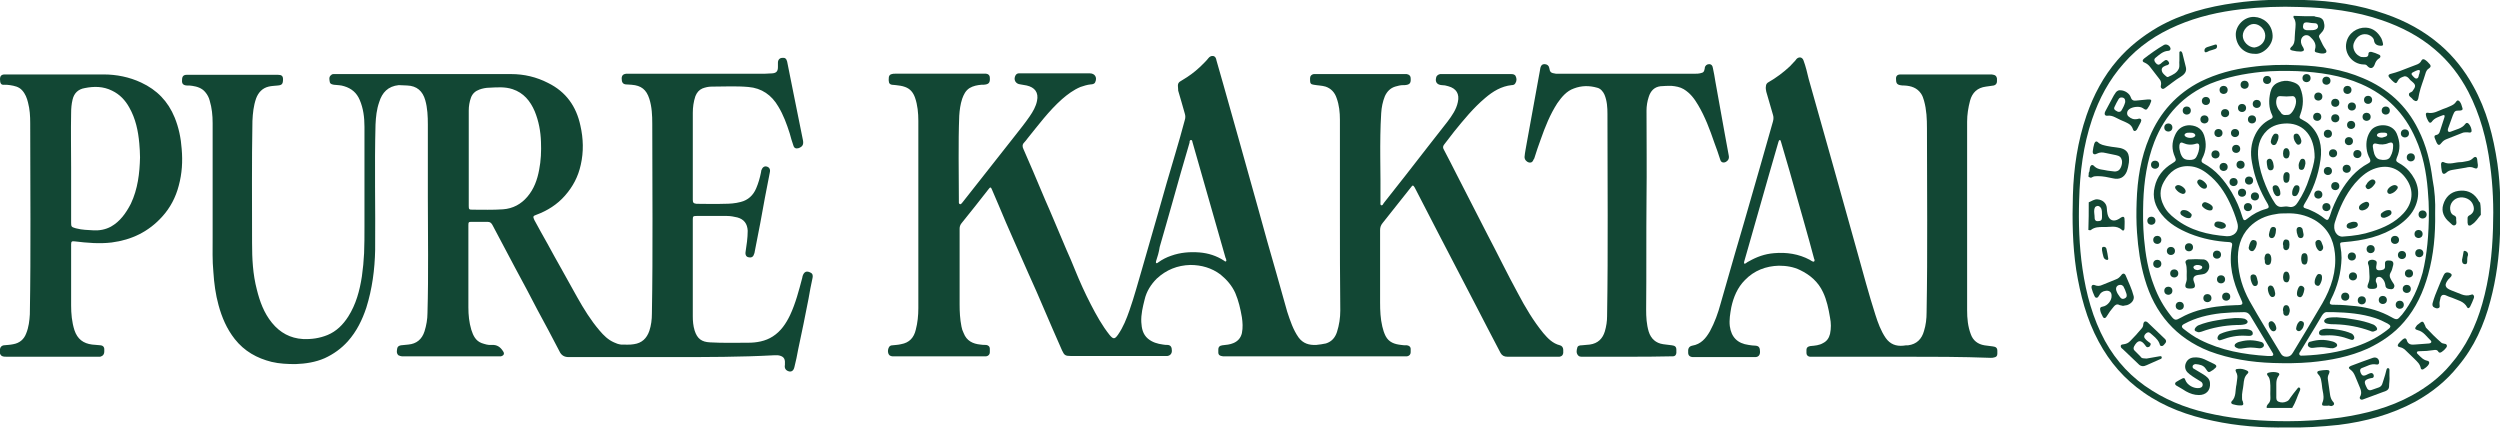 <?xml version="1.0" encoding="utf-8"?>
<!-- Generator: Adobe Illustrator 28.0.0, SVG Export Plug-In . SVG Version: 6.00 Build 0)  -->
<svg version="1.1" id="Layer_1" xmlns="http://www.w3.org/2000/svg" xmlns:xlink="http://www.w3.org/1999/xlink" x="0px" y="0px"
	 viewBox="0 0 678.4 116.1" style="enable-background:new 0 0 678.4 116.1;" xml:space="preserve">
<style type="text/css">
	.st0{fill:#124734;}
</style>
<g>
	<g>
		<g>
			<path class="st0" d="M182.4,96.9c-9.4,0-18.7,0-28.1,0c-1.2,0-2-0.5-2.5-1.6c-1.9-3.7-3.9-7.4-5.9-11.1c-2-3.8-4-7.7-6.1-11.5
				c-2.1-3.9-4.1-7.8-6.2-11.7c-0.3-0.5-0.6-0.8-1.3-0.8c-1.5,0-3,0-4.4,0c-0.7,0-0.8,0.1-0.8,0.9c0,7.4,0,14.9,0,22.3
				c0,2.1,0.2,4.1,0.8,6.1c0.5,1.6,1.2,3,2.8,3.6c0.9,0.3,1.8,0.6,2.7,0.5c1.5-0.1,2.4,0.6,3.1,1.7c0.5,0.7,0.2,1.2-0.6,1.4
				c-0.2,0-0.4,0-0.6,0c-8.6,0-17.2,0-25.8,0c-0.3,0-0.6,0-0.9-0.1c-0.2-0.1-0.3-0.1-0.5-0.2c-0.6-0.6-0.4-1.3-0.3-1.9
				c0.1-0.5,0.5-0.7,1-0.8c0.7-0.1,1.3-0.1,2-0.2c2.2-0.2,3.7-1.4,4.4-3.6c0.5-1.6,0.8-3.3,0.8-5c0.3-10.5,0.1-21,0.1-31.4
				c0-6.6,0-13.1,0-19.7c0-2.2-0.1-4.5-0.7-6.6c-0.7-2.5-2.3-3.9-4.9-4c-0.8,0-1.5-0.1-2.3-0.1c-2.9,0.3-4.5,2-5.3,4.6
				c-0.7,2-0.9,4-1,6.1c-0.3,11.3,0,22.7-0.1,34c-0.1,5.3-0.8,10.6-2.4,15.7c-1.1,3.3-2.6,6.4-5,9.1c-1.8,2-3.9,3.5-6.3,4.6
				c-2.5,1.1-5.2,1.5-7.9,1.6c-2.2,0-4.4-0.1-6.5-0.6c-4-1-7.4-2.9-10-6.2c-2.2-2.8-3.5-5.9-4.4-9.2c-0.8-2.9-1.2-5.9-1.4-9
				c-0.3-3.1-0.2-6.2-0.2-9.3c0-10.4,0-20.7,0-31.1c0-2.1-0.2-4.1-0.8-6.1c-0.2-0.8-0.6-1.6-1.2-2.3c-0.9-1.1-2.2-1.5-3.5-1.7
				c-0.5-0.1-1-0.1-1.6-0.1c-0.9-0.1-1.3-0.5-1.2-1.5c0-1,0.4-1.4,1.3-1.4c2.6,0,5.2,0,7.8,0c5.6,0,11.3,0,16.9,0
				c1,0,1.4,0.3,1.4,1.2c0,1.3-0.3,1.6-1.4,1.7c-0.8,0.1-1.7,0.1-2.5,0.3c-1.7,0.4-2.8,1.6-3.4,3.2c-0.7,2-0.9,4-1,6.1
				c-0.2,11-0.1,22.1-0.1,33.1c0,4.3,0.2,8.5,1.3,12.7c0.8,3.2,1.9,6.3,4.1,9c2.2,2.7,5,4.2,8.4,4.4c2.3,0.1,4.5-0.2,6.7-1.1
				c2.4-1,4.2-2.8,5.6-5c2.1-3.3,3.1-7,3.7-10.9c0.3-2.1,0.5-4.2,0.6-6.3c0.1-2.4,0.1-4.7,0.1-7.1c0-9.1,0-18.1,0-27.2
				c0-2.5-0.3-5-1.3-7.3c-0.8-1.9-2.2-3.1-4.2-3.7c-0.9-0.3-1.8-0.3-2.8-0.4c-0.5-0.1-1-0.2-1.1-0.7c-0.1-0.6-0.3-1.3,0.2-1.8
				c0.2-0.2,0.4-0.4,0.8-0.4c0.1,0,0.3,0,0.4,0c15.9,0,31.9,0,47.8,0c3.5,0,6.9,0.8,10,2.4c4.9,2.4,7.7,6.4,8.8,11.6
				c0.8,3.5,0.9,7.1,0.1,10.6c-0.7,3.2-2.1,5.9-4.3,8.4c-2.1,2.4-4.8,4.1-7.8,5.2c-0.9,0.3-0.9,0.5-0.5,1.4c1.2,2.2,2.4,4.4,3.6,6.5
				c1.2,2.2,2.4,4.4,3.6,6.5c1.5,2.6,2.9,5.3,4.4,7.9c1.8,3.2,3.7,6.3,6.1,9.1c1.1,1.3,2.3,2.5,3.9,3.2c0.6,0.3,1.2,0.5,1.9,0.6
				c1.2,0,2.4,0.1,3.5-0.1c2.2-0.3,3.5-1.6,4.2-3.6c0.5-1.5,0.7-3.1,0.7-4.7c0.3-17.2,0.1-34.3,0.1-51.5c0-2.3-0.1-4.6-0.8-6.8
				c-0.8-2.5-2.2-3.6-4.8-3.8c-0.5,0-1-0.1-1.6-0.1c-0.8-0.1-1.1-0.6-1.1-1.6c0-0.8,0.4-1.2,1.2-1.3c0.3,0,0.5,0,0.8,0
				c12.3,0,24.6,0,36.9,0c0.7,0,1.3-0.1,2-0.1c1.1-0.1,1.5-0.6,1.5-1.7c0-0.4,0-0.8,0-1.2c0-0.8,0.5-1.3,1.2-1.3
				c0.7-0.1,1.1,0.2,1.3,1c0.6,2.8,1.1,5.7,1.7,8.5c0.9,4.3,1.7,8.6,2.6,12.9c0.2,1.1-0.1,1.7-1.2,2.1c-0.7,0.2-1.2,0-1.4-0.7
				c-0.4-1.1-0.7-2.2-1-3.3c-0.8-2.5-1.7-5-3.1-7.3c-1.8-3.1-4.5-5-8.1-5.3c-3.3-0.3-6.6-0.1-10-0.1c-0.9,0-1.7,0.2-2.5,0.5
				c-0.9,0.4-1.5,1.1-1.9,2.1c-0.5,1.5-0.7,3-0.7,4.5c0,7.9,0,15.8,0,23.6c0,0.8,0.2,1,1,1.1c2.5,0,5,0.1,7.5,0c1.5,0,3-0.1,4.5-0.5
				c2-0.5,3.4-1.8,4.2-3.7c0.6-1.4,1-2.8,1.3-4.3c0-0.2,0.1-0.4,0.1-0.6c0.3-0.8,0.8-1.2,1.5-1c0.7,0.2,1,0.8,0.8,1.6
				c-0.9,4.6-1.8,9.2-2.6,13.8c-0.5,2.6-1,5.2-1.5,7.7c0,0.2-0.1,0.5-0.2,0.7c-0.2,0.7-0.7,1-1.5,0.8c-0.6-0.1-0.9-0.7-0.8-1.3
				c0.3-2,0.6-3.9,0.6-5.9c-0.1-1.9-1-3.1-2.8-3.6c-0.9-0.2-1.8-0.4-2.8-0.4c-2.8,0-5.6,0-8.3,0c-0.9,0-1,0.1-1,1
				c0,8.7,0,17.5,0,26.2c0,1.3,0.1,2.6,0.5,3.9c0.7,2.2,1.9,3.1,4.2,3.2c3.4,0.2,6.8,0.1,10.3,0.1c2.3,0,4.7-0.4,6.7-1.7
				c2.2-1.4,3.6-3.5,4.7-5.8c1.5-3.2,2.4-6.7,3.3-10.1c0-0.2,0.1-0.3,0.1-0.5c0.4-1.2,1.1-1.5,2.2-0.9c0.6,0.3,0.6,0.9,0.5,1.4
				c-0.4,1.9-0.8,3.8-1.1,5.7c-0.9,4.6-1.8,9.1-2.8,13.7c-0.3,1.6-0.6,3.2-1,4.7c-0.2,1-0.7,1.4-1.4,1.3c-0.9-0.2-1.4-0.8-1.2-1.8
				c0-0.1,0-0.3,0-0.4c0.1-1.4-0.5-2-1.9-2.2c-0.3,0-0.7,0-1,0C201,96.9,191.7,96.9,182.4,96.9z M127.2,42.8
				C127.2,42.8,127.2,42.8,127.2,42.8c0,4.4,0,8.7,0,13.1c0,0.9,0.1,1,1,1c2.8,0,5.5,0.1,8.3-0.1c2.7-0.2,4.9-1.4,6.6-3.4
				c1.8-2.1,2.7-4.6,3.2-7.3c0.5-2.5,0.6-5.1,0.5-7.6c-0.1-2.9-0.6-5.6-1.7-8.3c-1.2-2.8-3-5-6-6c-2.1-0.7-4.2-0.5-6.3-0.4
				c-0.9,0-1.9,0.2-2.7,0.5c-1.1,0.4-1.9,1.1-2.3,2.2c-0.4,1.1-0.6,2.3-0.6,3.5C127.2,34.2,127.2,38.5,127.2,42.8z"/>
			<path class="st0" d="M15.2,20.2c4.3,0,8.6,0,12.9,0c3.5,0,7,0.7,10.2,2.2c4.3,2,7.3,5.1,9.1,9.5c1.1,2.7,1.7,5.6,1.9,8.5
				c0.3,3.4,0.1,6.7-0.8,10c-0.8,3.1-2.3,6-4.5,8.4c-3.7,4.1-8.3,6.3-13.7,7c-3.3,0.4-6.7,0.1-10-0.3c-0.8-0.1-1,0-1,0.8
				c0,5.5,0,11.1,0,16.6c0,2.2,0.2,4.5,0.9,6.7c0.8,2.4,2.4,3.6,4.8,3.9c0.8,0.1,1.5,0.1,2.3,0.2c0.8,0.1,1.1,0.6,1,1.6
				c0,0.9-0.4,1.3-1.1,1.5c-0.2,0-0.4,0-0.6,0c-8.3,0-16.6,0-24.9,0c-0.4,0-0.8,0-1.2-0.2c-0.7-0.5-0.6-1.2-0.5-1.9
				c0.1-0.6,0.5-0.9,1-1c0.9-0.1,1.7-0.1,2.6-0.3c1.7-0.3,2.9-1.3,3.5-2.9c0.7-1.7,0.9-3.5,1-5.2c0.3-17.3,0.1-34.6,0.1-51.9
				c0-1.9-0.1-3.7-0.6-5.6c-0.3-1.2-0.7-2.3-1.6-3.3c-0.9-1-2.1-1.2-3.3-1.4c-0.5-0.1-1.1-0.1-1.6-0.1C0.3,23.1,0,22.6,0,21.5
				c0-0.9,0.4-1.3,1.3-1.3C5.9,20.2,10.5,20.2,15.2,20.2z M19.3,45.5C19.3,45.5,19.3,45.5,19.3,45.5c0,5,0,10,0,14.9
				c0,1.1,0.1,1.2,1.1,1.5c0.1,0,0.3,0.1,0.4,0.1c1.5,0.4,3,0.4,4.5,0.5c1.7,0.1,3.3-0.2,4.8-1c2.5-1.4,4.1-3.7,5.4-6.2
				c1.9-4,2.4-8.3,2.5-12.6c0-1.3-0.1-2.5-0.2-3.8c-0.3-3.4-1-6.7-2.7-9.7c-1.1-2-2.6-3.6-4.7-4.6c-2.4-1.2-4.9-1.2-7.4-0.7
				c-1.8,0.3-2.9,1.4-3.3,3.1c-0.3,1.2-0.4,2.5-0.4,3.7C19.2,35.6,19.3,40.6,19.3,45.5z"/>
			<g>
				<path class="st0" d="M363.6,58.4c0-8.6,0-17.3,0-25.9c0-2-0.2-4-0.9-5.9c-0.5-1.5-1.5-2.6-3-3.1c-1-0.3-2.1-0.3-3.2-0.5
					c-0.8-0.1-1-0.4-1-1.2c0-0.2,0-0.4,0-0.6c0-0.6,0.4-1,1-1.1c0.2,0,0.4,0,0.6,0c8,0,16,0,24,0c0.2,0,0.4,0,0.6,0
					c0.7,0.1,1.1,0.5,1.1,1.2c0.1,1.3-0.3,1.7-1.6,1.8c-0.1,0-0.3,0-0.4,0c-0.8,0-1.5,0.2-2.2,0.4c-1.3,0.4-2.2,1.3-2.8,2.6
					c-0.6,1.5-0.9,3-1,4.6c-0.5,8-0.1,16.1-0.2,24.1c0,0.3-0.1,0.8,0.2,0.9c0.4,0.1,0.5-0.3,0.7-0.6c4-5.1,8-10.1,11.9-15.2
					c1.8-2.3,3.6-4.6,5.4-6.9c1.2-1.6,2.4-3.3,2.8-5.3c0.5-2.2-0.4-3.7-2.6-4.3c-0.6-0.2-1.2-0.3-1.8-0.3c-1.2-0.1-1.8-0.8-1.5-2
					c0.1-0.6,0.6-0.9,1.1-1c0.2,0,0.4,0,0.6,0c6.1,0,12.1,0,18.2,0c0.1,0,0.2,0,0.4,0c0.6,0,1.1,0.1,1.3,0.6
					c0.3,0.6,0.3,1.3-0.1,1.9c-0.2,0.4-0.6,0.5-1,0.5c-2.8,0.3-5.1,1.7-7.2,3.5c-3.2,2.7-5.8,5.9-8.4,9.1c-0.9,1.2-1.8,2.3-2.7,3.5
					c-0.4,0.5-0.4,0.9-0.1,1.4c1.2,2.3,2.4,4.6,3.5,6.8c2.8,5.4,5.5,10.8,8.3,16.2c2.8,5.3,5.4,10.7,8.3,16c2,3.8,4.2,7.5,6.9,10.8
					c1.2,1.4,2.5,2.8,4.5,3.3c0.5,0.1,0.9,0.6,0.9,1.2c0,0.3,0,0.6,0,0.9c-0.1,0.6-0.4,0.9-1,1c-0.2,0-0.3,0-0.5,0
					c-4.6,0-9.1,0-13.7,0c-0.8,0-1.4-0.3-1.8-1c-1.2-2.2-2.3-4.5-3.5-6.7c-1-2-2.1-4-3.1-6c-0.9-1.7-1.7-3.3-2.6-5
					c-2.6-5-5.2-10-7.8-15c-2.1-4.1-4.2-8.1-6.3-12.2c-0.4-0.7-0.6-0.7-1-0.1c-2.6,3.2-5.1,6.5-7.7,9.7c-0.5,0.6-0.7,1.2-0.7,1.9
					c0,6.6,0,13.1,0,19.7c0,2.2,0.1,4.4,0.6,6.5c0.2,0.9,0.5,1.8,0.9,2.6c0.9,1.7,2.4,2.2,4.2,2.4c0.5,0.1,1,0.1,1.6,0.1
					c0.6,0.1,1,0.4,1,1c0,0.3,0,0.6,0,0.9c0,0.6-0.4,1-1,1.1c-0.2,0-0.5,0-0.8,0c-16.2,0-32.4,0-48.7,0c-0.3,0-0.6,0-0.9-0.1
					c-0.5-0.1-0.8-0.4-0.8-0.9c0-0.3,0-0.5,0-0.8c0-0.8,0.4-1.1,1.1-1.2c1-0.1,2.1-0.2,3-0.6c1.2-0.5,2-1.4,2.3-2.7
					c0.3-1.5,0.2-2.9,0-4.3c-0.4-2.3-0.9-4.5-1.8-6.6c-0.9-2-2.3-3.6-4-5c-2.4-1.8-5.2-2.6-8.2-2.6c-3.5,0.1-6.5,1.3-9.1,3.7
					c-1.6,1.6-2.8,3.5-3.3,5.7c-0.5,2-1,4-0.9,6.1c0.1,1.7,0.4,3.3,1.8,4.5c1.2,1,2.6,1.4,4.1,1.6c0.4,0.1,0.9,0.1,1.3,0.1
					c0.8,0.1,1.1,0.6,1.1,1.6c0,0.8-0.5,1.3-1.2,1.4c-0.2,0-0.4,0-0.6,0c-8.6,0-17.1,0-25.7,0c-1.4,0-1.7-0.2-2.3-1.5
					c-1.7-3.9-3.4-7.7-5-11.5c-1.3-3-2.6-6.1-4-9.1c-1.4-3.2-2.8-6.3-4.2-9.5c-1.4-3.1-2.7-6.2-4-9.3c-0.6-1.4-1.2-2.8-1.8-4.2
					c-0.3-0.8-0.5-0.8-1-0.1c-2.4,3.1-4.8,6.1-7.3,9.2c-0.4,0.5-0.5,1-0.5,1.5c0,6.8,0,13.7,0,20.5c0,2,0.1,4,0.5,6
					c0.1,0.6,0.3,1.2,0.6,1.8c0.8,2.1,2.5,2.9,4.5,3.1c0.5,0.1,1,0.1,1.6,0.1c0.6,0.1,1,0.4,1,1.1c0,0.3,0,0.6,0,0.9
					c0,0.6-0.4,1-1,1.1c-0.2,0-0.5,0-0.8,0c-8,0-16,0-24,0c-0.2,0-0.4,0-0.6,0c-0.2,0-0.5-0.1-0.7-0.2c-0.5-0.3-0.7-1.2-0.4-2
					c0.2-0.6,0.6-0.8,1.1-0.8c0.8-0.1,1.5-0.1,2.3-0.3c2.3-0.4,3.5-1.8,4-3.9c0.5-1.9,0.7-3.9,0.7-5.9c0-16.9,0-33.8,0-50.8
					c0-2.1-0.2-4.3-0.9-6.3c-0.5-1.4-1.3-2.4-2.7-2.9c-0.8-0.3-1.6-0.4-2.5-0.5c-0.4,0-0.7-0.1-1.1-0.1c-0.5-0.1-0.8-0.4-0.8-0.9
					c-0.1-0.4,0-0.8,0-1.2c0.1-0.4,0.3-0.7,0.8-0.8c0.3-0.1,0.6-0.1,0.9-0.1c8,0,16,0,24,0c0.2,0,0.5,0,0.7,0c0.7,0.1,1,0.5,1,1.1
					c0.1,1.4-0.3,1.8-1.7,1.9c-0.2,0-0.4,0-0.6,0c-1.1,0.1-2.2,0.3-3.2,0.9c-1.1,0.7-1.6,1.8-2,2.9c-0.5,1.5-0.7,3.1-0.8,4.6
					c-0.3,7.7-0.1,15.4-0.1,23.1c0,0.3-0.1,0.8,0.3,0.9c0.3,0.1,0.5-0.3,0.7-0.5c4.7-6,9.4-11.9,14.1-17.9c1.4-1.8,2.8-3.5,4.1-5.4
					c0.9-1.3,1.7-2.7,2-4.2c0.5-2.3-0.6-3.7-2.8-4.2c-0.5-0.1-1.1-0.2-1.7-0.3c-1.3-0.1-2-1.3-1.3-2.5c0.2-0.3,0.5-0.5,0.9-0.5
					c0.2,0,0.4,0,0.6,0c6.2,0,12.4,0,18.6,0c1.4,0,2.1,1.1,1.5,2.4c-0.2,0.5-0.8,0.6-1.2,0.6c-1,0.1-1.9,0.4-2.8,0.7
					c-1.9,0.8-3.5,2-5,3.3c-3.6,3.2-6.4,7-9.4,10.7c-0.3,0.4-0.6,0.8-0.9,1.1c-0.5,0.5-0.5,1.1-0.2,1.7c0.9,2,1.7,4,2.6,6
					c1.1,2.6,2.2,5.2,3.3,7.8c0.8,1.9,1.7,3.8,2.5,5.8c1.1,2.6,2.2,5.2,3.3,7.8c0.8,1.8,1.6,3.6,2.3,5.4c1.3,3.2,2.7,6.3,4.3,9.4
					c1.5,2.9,3.1,5.8,5.1,8.3c1,1.2,1.4,1.2,2.3-0.1c1.4-2,2.3-4.3,3.1-6.6c1.3-3.7,2.3-7.5,3.4-11.2c1.5-5.1,2.9-10.2,4.4-15.3
					c1.5-5.3,3-10.6,4.6-15.9c0.9-3.1,1.8-6.1,2.6-9.2c0.2-0.6,0.2-1.2,0-1.8c-0.6-2-1.1-4-1.7-5.9c-0.1-0.2-0.1-0.4-0.1-0.6
					c-0.2-1.8,0-1.9,1.2-2.6c1.7-1,3.2-2.1,4.7-3.5c0.8-0.8,1.6-1.5,2.3-2.4c0.3-0.4,0.8-0.7,1.3-0.6c0.6,0.1,0.8,0.6,0.9,1.2
					c0.6,2.1,1.2,4.2,1.8,6.3c1.4,5,2.8,10,4.2,14.9c1.8,6.4,3.6,12.8,5.4,19.3c1.6,5.8,3.2,11.6,4.9,17.4c1,3.4,1.9,6.9,2.9,10.3
					c0.8,2.4,1.6,4.9,3.1,7c1.2,1.6,2.8,2.1,4.8,2c0.9-0.1,1.7-0.2,2.6-0.4c1.6-0.5,2.5-1.6,3-3.1c0.6-1.9,0.9-3.8,0.9-5.8
					C363.6,75.7,363.6,67.1,363.6,58.4z M313.7,70.9c0,0.3-0.1,0.4,0.1,0.5c0.2,0.1,0.3-0.1,0.5-0.2c1.1-0.8,2.3-1.4,3.5-1.8
					c2.5-0.9,5.1-1.1,7.7-0.9c2.4,0.2,4.6,0.9,6.6,2.2c0.2,0.1,0.4,0.4,0.6,0.2c0.2-0.2,0-0.4,0-0.6c0-0.1,0-0.2-0.1-0.2
					c-0.6-2.1-1.2-4.2-1.8-6.3c-1-3.5-2-7-3-10.5c-1.4-4.9-2.8-9.8-4.2-14.7c-0.1-0.2,0-0.6-0.4-0.6c-0.4,0-0.4,0.4-0.4,0.7
					c-1.6,5.5-3.2,10.9-4.7,16.4c-1.1,4-2.3,8-3.4,11.9C314.5,68.4,314.1,69.7,313.7,70.9z"/>
				<path class="st0" d="M516.2,96.8c-8.1,0-16.1,0-24.2,0c-0.3,0-0.6,0-0.9,0c-0.6-0.1-0.9-0.5-0.9-1c0-0.3,0-0.5,0-0.8
					c0-0.7,0.4-1,1.1-1.1c1.2-0.1,2.4-0.2,3.4-0.8c1-0.5,1.6-1.3,1.9-2.5c0.3-1.5,0.3-2.9,0-4.4c-0.4-2.4-0.9-4.8-1.9-6.9
					c-1.3-2.8-3.5-4.7-6.2-6c-1.8-0.9-3.8-1.2-5.8-1.2c-3.5,0.1-6.7,1.3-9.2,3.9c-2,2-3.1,4.6-3.7,7.4c-0.3,1.7-0.6,3.4-0.4,5.1
					c0.4,3,2.1,4.7,5.1,5.1c0.6,0.1,1.3,0.2,1.9,0.2c0.9,0.1,1.2,0.5,1.2,1.7c0,0.9-0.5,1.4-1.3,1.4c-2.6,0-5.2,0-7.8,0
					c-3,0-6,0-9,0c-0.9,0-1.4-0.4-1.4-1.2c-0.1-1.1,0.2-1.7,1.1-1.9c2.4-0.4,3.7-2,4.8-3.9c1.3-2.4,2.2-4.9,2.9-7.5
					c1.3-4.5,2.6-9,3.9-13.6c0.8-2.7,1.6-5.5,2.4-8.2c1.5-5.3,3.1-10.7,4.6-16c1.1-3.9,2.2-7.7,3.3-11.6c0.2-0.7,0.2-1.3,0-1.9
					c-0.6-2-1.2-4.1-1.8-6.2c-0.1-0.5-0.2-1-0.1-1.5c0-0.5,0.3-0.9,0.7-1.1c2.1-1.2,4.1-2.7,5.8-4.3c0.5-0.5,1-1.1,1.5-1.6
					c0.1-0.1,0.2-0.3,0.3-0.4c0.7-0.7,1.6-0.5,1.9,0.4c0.6,1.6,1,3.3,1.4,5c2.2,7.8,4.4,15.6,6.6,23.4c2.2,7.9,4.4,15.7,6.6,23.6
					c1.6,5.7,3.1,11.4,4.9,17c0.7,2.2,1.5,4.4,2.8,6.3c1.2,1.7,2.8,2.3,4.8,2.1c0.4-0.1,0.9-0.1,1.3-0.1c2.3-0.3,3.7-1.7,4.3-3.9
					c0.5-1.6,0.7-3.3,0.7-5c0.3-16.7,0.1-33.3,0.1-50c0-2.5-0.1-5-0.8-7.5c-0.2-0.7-0.4-1.3-0.8-1.9c-1.1-1.6-2.7-2.1-4.5-2.2
					c-0.4,0-0.8,0-1.2-0.1c-0.9-0.2-1.1-0.6-1.1-1.8c0-0.7,0.4-1.1,1.2-1.1c0.2,0,0.4,0,0.6,0c7.9,0,15.9,0,23.8,0
					c0.3,0,0.6,0,0.9,0.1c0.5,0.1,0.8,0.4,0.9,1c0,0.3,0,0.5,0,0.8c0,0.6-0.4,1-0.9,1.1c-0.7,0.1-1.4,0.2-2.1,0.3
					c-2.3,0.3-3.7,1.6-4.3,3.8c-0.5,1.9-0.8,3.8-0.8,5.7c0,17.1,0,34.1,0,51.2c0,2.2,0.2,4.4,1,6.5c0.6,1.7,1.9,2.7,3.7,3
					c0.7,0.1,1.5,0.2,2.3,0.3c0.8,0.1,1.2,0.4,1.2,1.2c0,0.3,0,0.5,0,0.8c0,0.6-0.3,0.9-0.9,1c-0.3,0.1-0.6,0.1-0.9,0.1
					C532.3,96.8,524.2,96.8,516.2,96.8z M492.4,70.6c0-0.1,0-0.2-0.1-0.3c-0.4-1.6-0.9-3.2-1.3-4.8c-1-3.7-2.1-7.4-3.1-11
					c-1.5-5.3-3-10.7-4.6-16c-0.1-0.2-0.1-0.5-0.3-0.5c-0.3,0-0.3,0.3-0.4,0.5c-0.9,3-1.7,6-2.6,9c-1.8,6.4-3.7,12.9-5.5,19.3
					c-0.4,1.4-0.8,2.8-1.2,4.2c0,0.2-0.1,0.4,0,0.5c0.2,0.1,0.4,0,0.5-0.1c0.3-0.2,0.5-0.4,0.8-0.5c2.1-1.2,4.3-2,6.8-2.2
					c3.4-0.3,6.7,0.2,9.7,1.8c0.3,0.2,0.6,0.4,0.9,0.5C492.2,71,492.4,71,492.4,70.6z"/>
				<path class="st0" d="M441.5,96.8c-4,0-8.1,0-12.1,0c-0.5,0-0.9,0-1.2-0.4c-0.5-0.6-0.4-1.3-0.2-2c0.1-0.6,0.7-0.7,1.2-0.7
					c0.7-0.1,1.5-0.1,2.2-0.2c2.2-0.3,3.5-1.6,4.1-3.6c0.4-1.4,0.6-2.7,0.6-4.1c0.3-18.3,0.1-36.6,0.1-54.9c0-1.7-0.1-3.5-0.8-5.2
					c-0.4-0.9-1.1-1.7-2-1.9c-2.1-0.6-4.2-0.6-6.3,0.2c-2,0.7-3.3,2.3-4.5,4c-2,3.1-3.3,6.4-4.5,9.8c-0.6,1.7-1.2,3.3-1.7,5
					c0,0.1-0.1,0.3-0.2,0.4c-0.3,0.8-0.7,1-1.3,0.9c-0.7-0.2-1.2-0.8-1.2-1.5c0.1-1.3,0.4-2.5,0.6-3.8c1.2-6.6,2.4-13.2,3.6-19.8
					c0-0.2,0.1-0.4,0.1-0.6c0.2-0.7,0.5-1,1.1-1c0.7,0,1.2,0.4,1.3,1c0.2,1.2,0.4,1.4,1.8,1.6c0.3,0,0.6,0,0.9,0c12.3,0,24.7,0,37,0
					c0.4,0,0.8,0,1.2-0.1c1-0.2,1.1-0.4,1.3-1.3c0-0.1,0-0.2,0-0.2c0.1-0.6,0.6-1,1.2-1c0.5,0,0.9,0.3,1,1c0.3,1.3,0.5,2.6,0.7,3.8
					c0.8,4.6,1.7,9.3,2.5,13.9c0.4,2,0.7,4,1.1,6c0.2,0.9-0.1,1.4-0.7,1.8c-0.7,0.4-1.4,0.2-1.6-0.6c-0.5-1.5-1-3.1-1.6-4.6
					c-1.2-3.5-2.5-7-4.4-10.2c-1-1.7-2.1-3.2-3.9-4.3c-1-0.6-2.2-0.8-3.3-0.9c-1,0-2,0-3,0.1c-1.7,0.2-2.7,1.3-3.2,2.9
					c-0.4,1.2-0.6,2.5-0.6,3.7c0,8,0.1,16,0,24c-0.1,10,0,20-0.1,30c0,2,0.1,4,0.7,6c0.6,1.9,1.9,3.1,3.9,3.4
					c0.8,0.1,1.6,0.2,2.4,0.3c0.8,0.1,1.2,0.4,1.2,1.2c0,0.3,0,0.6,0,0.9c-0.1,0.6-0.4,0.9-1,0.9c-0.2,0-0.5,0-0.8,0
					C449.5,96.8,445.5,96.8,441.5,96.8z"/>
			</g>
		</g>
	</g>
	<g>
		<g>
			<g>
				<path class="st0" d="M620.6,116c-6.9,0.1-13.5-0.4-20-1.8c-6.8-1.4-13.2-3.7-18.9-7.7c-5.2-3.6-9.2-8.2-12.2-13.8
					c-3.3-6.1-5-12.7-6.1-19.5c-1-6.7-1.1-13.4-0.9-20.2c0.2-7.4,1.3-14.7,3.7-21.7c1.9-5.5,4.6-10.6,8.4-15
					c3.1-3.6,6.8-6.5,10.9-8.9c6.5-3.7,13.7-5.6,21-6.6c6.2-0.9,12.5-1,18.8-0.8c7.5,0.2,14.9,1.3,22,3.8c5.5,1.9,10.5,4.6,14.9,8.4
					c3.6,3.1,6.6,6.9,8.9,11.1c3.7,6.6,5.5,13.7,6.6,21.1c0.9,6.3,0.9,12.6,0.7,19c-0.2,6.1-1,12.2-2.6,18.2
					c-1.7,6.5-4.4,12.6-8.8,17.8c-3.2,4-7.1,7.1-11.6,9.6c-6.5,3.5-13.5,5.4-20.8,6.3C629.8,115.8,625.1,116.1,620.6,116z
					 M620.8,114.3c4.5,0,9.5-0.3,14.4-1c6.7-1,13.3-2.7,19.3-6c4-2.2,7.6-4.9,10.5-8.4c4.2-4.8,6.9-10.5,8.6-16.5
					c1.9-6.7,2.7-13.5,2.9-20.4c0.2-5.8,0-11.6-0.8-17.3c-0.9-6.9-2.7-13.6-5.9-19.8c-2.3-4.4-5.3-8.3-9.1-11.5
					c-4.2-3.6-9.1-6.1-14.3-7.9c-7.2-2.5-14.7-3.4-22.3-3.6c-5.3-0.2-10.6,0-15.9,0.6c-6,0.7-11.8,2-17.4,4.4
					c-5.6,2.4-10.5,5.7-14.5,10.3c-4,4.5-6.7,9.6-8.6,15.2c-2.4,7.1-3.3,14.4-3.5,21.8c-0.2,6.2,0,12.5,0.9,18.7
					c1,6.9,2.8,13.5,6.1,19.6c3.1,5.6,7.3,10.1,12.8,13.5c5.2,3.3,11,5.3,17,6.5C607.3,113.8,613.8,114.3,620.8,114.3z"/>
				<path class="st0" d="M660.8,57.8c0.1,5.9-0.4,11.3-1.9,16.7c-1.3,4.7-3.3,9.1-6.5,12.8c-2.7,3.2-6.1,5.5-9.9,7.3
					c-4.9,2.2-10.1,3.2-15.5,3.7c-3.4,0.3-6.8,0.3-10.2,0.2c-5.9-0.2-11.7-1.1-17.3-3.2c-9.1-3.6-14.8-10.3-17.5-19.6
					c-1.2-4.1-1.8-8.3-2.1-12.6c-0.2-2.8-0.2-5.6-0.1-8.4c0.2-6,1.1-11.9,3.5-17.5c2.8-6.7,7.4-11.8,13.9-15.1
					c4.3-2.1,8.8-3.3,13.5-3.9c4.3-0.6,8.6-0.7,13-0.5c6,0.2,11.9,1.1,17.5,3.5c6.7,2.8,11.8,7.4,15,13.9c2.2,4.3,3.3,8.9,3.9,13.6
					C660.7,51.7,660.9,54.9,660.8,57.8z M659.1,57.5c0-1.6-0.1-3.8-0.3-6c-0.4-4.8-1.3-9.5-3.3-13.9c-3-6.9-7.9-11.8-14.8-14.8
					c-5.5-2.4-11.3-3.2-17.3-3.5c-3.2-0.1-6.5-0.1-9.7,0.2c-4.8,0.5-9.4,1.4-13.9,3.2c-7.3,3.1-12.3,8.4-15.2,15.8
					c-2,5.2-2.8,10.7-3,16.2c-0.1,3.3-0.1,6.6,0.2,10c0.4,4.4,1.1,8.7,2.7,12.8c1.1,3,2.6,5.7,4.6,8.2c1,1.3,1.3,1.3,2.7,0.5
					c1.4-0.8,2.9-1.4,4.5-1.9c3.4-1,6.9-1.4,10.5-1.5c2,0,2-0.2,1.2-1.9c-2.1-4.5-3.3-9.2-2.3-14.3c0.1-0.6-0.1-0.8-0.7-0.9
					c-3.7-0.2-7.3-0.9-10.8-2.3c-2.9-1.2-5.6-2.7-7.6-5.2c-1.8-2.2-2.6-4.7-1.9-7.5c0.6-2.8,2.3-4.9,4.8-6.4c1-0.6,1.1-0.8,0.7-1.7
					c-0.9-2-0.9-3.9,0-5.9c0.7-1.6,1.8-2.5,3.5-2.7c1.8-0.1,3.7,0.6,4.4,2.7c0.7,2.2,0.6,4.2-0.5,6.3c-0.3,0.5-0.3,1,0.3,1.3
					c3.4,1.8,5.7,4.6,7.7,7.9c1.2,2.1,2.2,4.3,2.9,6.7c0.3,1,0.6,1.1,1.4,0.4c1.5-1.2,3.1-2.1,5-2.6c0.8-0.2,0.9-0.5,0.5-1.3
					c-2.1-3.5-3.6-7.2-4.3-11.3c-0.5-2.6-0.3-5.2,0.9-7.6c0.9-1.8,2.2-3.2,4-4.1c0.5-0.2,0.9-0.5,0.6-1.1c-1-2-1-4.2-0.5-6.3
					c0.3-1.2,0.9-2.1,2.1-2.6c1.1-0.5,2.3-0.6,3.4-0.3c1.1,0.3,2.2,0.7,2.6,1.8c1,2.4,0.9,4.8,0,7.2c-0.3,0.7-0.3,1,0.4,1.3
					c0.7,0.4,1.5,0.8,2.1,1.4c2.8,2.6,3.5,5.9,3,9.5c-0.6,4.4-2.1,8.4-4.4,12.1c-0.4,0.7-0.3,1,0.5,1.2c0.4,0.1,0.9,0.3,1.3,0.5
					c1.4,0.6,2.7,1.4,3.8,2.3c0.5,0.4,0.9,0.4,1.1-0.3c0.1-0.1,0.1-0.3,0.2-0.4c0.7-2.3,1.7-4.5,2.9-6.6c1.9-3.2,4.2-6,7.6-7.8
					c0.6-0.3,0.6-0.7,0.4-1.2c-0.5-0.9-0.8-1.8-0.9-2.8c-0.2-1.7,0.1-3.4,1.1-4.8c1.3-2,5.8-2.3,7.1,0.8c0.9,2.2,1,4.3,0,6.5
					c-0.3,0.8-0.2,1,0.5,1.4c1.1,0.6,2,1.3,2.8,2.2c2.4,2.8,3.2,5.9,1.8,9.4c-0.9,2.3-2.7,4-4.7,5.4c-4.5,3-9.5,4.1-14.8,4.5
					c-1,0.1-1.1,0.1-0.9,1.2c0.2,1,0.3,2,0.3,3.1c-0.1,4-1.1,7.8-2.9,11.3c-0.5,1.1-0.4,1.4,0.8,1.4c0.1,0,0.2,0,0.3,0
					c2,0,3.9,0.2,5.9,0.4c3.3,0.4,6.5,1.3,9.5,3c1.4,0.8,1.6,0.7,2.6-0.5c0.1-0.1,0.1-0.1,0.2-0.2c2.7-3.4,4.4-7.2,5.6-11.4
					C658.6,69.1,659.1,63.6,659.1,57.5z M620.4,57.9c-0.9,0-1.9,0-2.8,0.2c-2.8,0.4-5.2,1.5-7.2,3.5c-2.5,2.6-3.3,5.9-3.1,9.4
					c0.2,3.8,1.3,7.3,3.1,10.6c2.7,4.8,5.6,9.5,8.5,14.3c0.3,0.5,0.7,0.9,1.5,0.9c0.9,0,1.4-0.4,1.8-1.1c2.7-4.5,5.4-8.9,8-13.4
					c2.4-4.2,3.9-8.7,3.4-13.6c-0.4-3.8-2-6.9-5.5-9C625.6,58.3,623.1,57.8,620.4,57.9z M604.2,64.1c0.5,0,0.9,0,1.4-0.2
					c1.4-0.5,2-1.9,1.5-3.5c-0.5-1.8-1.2-3.6-2-5.3c-1.4-3-3.3-5.8-6-7.9c-1.5-1.2-3.1-2-5-2.1c-3.2-0.2-5.4,1.5-6.9,4.2
					c-1.2,2.1-1.2,4.2-0.1,6.4c0.7,1.5,1.8,2.6,3.1,3.6C594.4,62.6,599.2,63.7,604.2,64.1z M635.7,64.2c3.2-0.2,5.6-0.6,8-1.4
					c3.2-1,6.2-2.4,8.5-4.9c2.6-2.8,2.9-6.3,0.8-9.3c-2.2-3.2-5.4-4.1-9-2.7c-2,0.8-3.6,2.3-5,3.9c-2.6,3.1-4.2,6.7-5.4,10.5
					C632.9,62.6,634.2,64.3,635.7,64.2z M628.1,42.7c0-5.6-2.8-9.1-7.4-9.2c-2.1,0-4,0.5-5.5,1.9c-2.2,2.1-2.7,4.8-2.4,7.6
					c0.3,2.5,1,4.9,2,7.3c0.7,1.7,1.5,3.3,2.5,4.8c0.5,0.8,1.2,1.2,2.2,1c0.5-0.1,1.1-0.1,1.5,0c1.3,0.3,2-0.3,2.6-1.3
					c1.3-2,2.3-4.1,3-6.3C627.4,46.3,628,44.1,628.1,42.7z M633.2,84.7c-0.5,0-1,0-1.5,0c-0.8-0.1-1.2,0.3-1.6,0.9
					c-1.3,2.2-2.6,4.4-3.9,6.5c-0.7,1.1-1.3,2.2-2,3.3c-0.2,0.3-0.4,0.5-0.2,0.9c0.2,0.3,0.6,0.2,0.9,0.2c0.1,0,0.1,0,0.2,0
					c4.9-0.2,9.6-0.9,14.3-2.5c3.2-1.1,6.1-2.6,8.7-4.7c0.8-0.6,0.7-1-0.2-1.5c-1.1-0.6-2.2-1.1-3.4-1.5
					C640.8,85.1,637,84.8,633.2,84.7z M615.3,96.6c0.4,0,0.7,0,1.1,0c0.4,0,0.6-0.3,0.4-0.7c-0.1-0.2-0.2-0.3-0.3-0.5
					c-2-3.3-3.9-6.5-5.9-9.8c-0.4-0.6-0.9-0.9-1.6-0.9c-2.1,0-4.2,0.1-6.3,0.3c-3.5,0.4-6.9,1.2-10,2.9c-0.8,0.4-0.8,0.9-0.1,1.4
					c1.4,1.1,2.8,2.1,4.4,2.9C602.7,95.1,608.9,96.2,615.3,96.6z M620.3,31.2c0.4,0,0.8,0,1.1-0.2c1-0.7,1.9-2.8,1.6-4
					c-0.1-0.6-0.5-1-1.1-0.9c-1,0.1-1.9,0.1-2.9,0c-0.9-0.1-1.2,0.3-1.3,1.1c-0.2,1.3,0.4,2.4,1.2,3.3
					C619.2,31.1,619.8,31.3,620.3,31.2z M646.6,43.4c0.9,0,1.7-0.1,2.1-1c0.5-0.9,0.7-1.8,0.7-2.9c0-0.8-0.4-1-1.2-0.7
					c-1.1,0.5-2.2,0.5-3.3,0.2c-0.7-0.2-1.1,0.1-1,0.9c0.1,0.6,0.2,1.3,0.4,1.9C644.8,43,645.3,43.3,646.6,43.4z M594.2,43.4
					c0.7,0,1.4-0.1,1.8-0.8c0.5-0.9,0.8-1.9,0.8-2.9c0-0.6-0.3-0.9-0.9-0.7c-1.2,0.4-2.4,0.3-3.5-0.2c-0.6-0.3-0.9,0-1,0.6
					c-0.1,0.8,0.1,1.5,0.3,2.2C592.2,42.9,592.7,43.4,594.2,43.4z M594.2,36c-0.4,0-0.8,0-1.1,0.2c-0.3,0.2-0.4,0.4-0.2,0.7
					c0.5,0.6,2,0.7,2.6,0.2c0.3-0.3,0.3-0.5,0-0.8C595.1,36,594.7,36,594.2,36z M646.4,36c-0.2,0-0.5,0-0.8,0.1
					c-0.3,0.1-0.6,0.3-0.6,0.6c0,0.3,0.3,0.4,0.5,0.5c0.5,0.2,1,0.2,1.4,0c0.4-0.1,0.9-0.2,0.9-0.7c0-0.5-0.6-0.5-1-0.5
					C646.8,36,646.6,36,646.4,36z"/>
				<path class="st0" d="M643.7,78.4c-1.3,0-1.5-0.4-1-1.6c0.5-1.2,0.2-2.4,0.2-3.6c0-0.5-0.1-1.1-0.3-1.6c-0.1-0.4,0-0.7,0.3-0.9
					c0.5-0.3,1.1-0.3,1.7,0c0.4,0.2,0.4,0.6,0.3,1c0,0,0,0.1,0,0.1c-0.3,1.3,0,1.7,1.3,1.5c0.8-0.1,1.1-0.5,1-1.3
					c-0.1-1,0.1-1.4,1.2-1.3c0.9,0,1.2,0.5,1,1.3c-0.2,0.7-0.3,1.4-0.7,2c-0.3,0.5-0.3,1.1,0,1.6c0.2,0.4,0.4,0.8,0.7,1.2
					c0.3,0.4,0.5,0.8,0.2,1.3c-0.3,0.5-0.8,0.4-1.4,0.3c-0.6-0.1-0.9-0.5-0.9-1c-0.1-0.8-0.4-1.4-0.9-1.9c-0.3-0.3-0.7-0.5-1.2-0.3
					c-0.5,0.2-0.5,0.7-0.5,1.1c0,0.2,0.1,0.3,0.2,0.5C645.3,78,645,78.4,643.7,78.4z"/>
				<path class="st0" d="M594.3,78.3c-1.3,0-1.5-0.4-1.1-1.6c0.1-0.3,0.2-0.6,0.2-0.9c-0.1-1.5,0.2-3-0.3-4.4
					c-0.2-0.5,0.2-0.9,0.7-1c1.4-0.1,2.8-0.1,4.2,0c0.8,0.1,1.4,0.8,1.5,1.7c0.1,0.9-0.5,1.9-1.3,2.2c-0.6,0.2-1.1,0.2-1.7,0.3
					c-1.2,0.2-1.6,0.8-1.1,2C595.9,77.9,595.6,78.3,594.3,78.3z M596.3,73.3c0.2,0,0.5-0.1,0.8-0.2c0.3-0.1,0.5-0.3,0.5-0.6
					c0-0.3-0.3-0.4-0.6-0.5c-0.3-0.1-0.6-0.1-0.9-0.1c-0.4,0.1-0.9,0.2-0.9,0.7C595.4,73.2,595.8,73.2,596.3,73.3z"/>
				<path class="st0" d="M630.1,75.4c0,0.6-0.2,1.1-0.5,1.7c-0.2,0.4-0.5,0.6-0.9,0.4c-0.4-0.1-0.6-0.5-0.6-0.9
					c0-0.6,0.2-1.2,0.5-1.7c0.2-0.4,0.5-0.7,1-0.5C630.1,74.5,630.1,75,630.1,75.4z"/>
				<path class="st0" d="M612.7,76.5c0,0.6-0.1,1-0.6,1.1c-0.4,0.1-0.7-0.1-0.9-0.5c-0.3-0.6-0.5-1.2-0.5-1.9c0-0.3,0.1-0.6,0.5-0.7
					c0.3-0.1,0.6,0,0.9,0.2C612.5,75.2,612.5,75.9,612.7,76.5z"/>
				<path class="st0" d="M623.3,79.7c0-0.6,0.2-1.2,0.4-1.6c0.2-0.4,0.5-0.7,1-0.5c0.4,0.2,0.7,0.5,0.6,1c-0.1,0.5-0.2,1-0.4,1.4
					c-0.2,0.4-0.5,0.8-1,0.6C623.4,80.5,623.3,80.1,623.3,79.7z"/>
				<path class="st0" d="M617.4,79.6c0,0.5-0.1,0.9-0.6,1c-0.4,0.1-0.7-0.2-0.9-0.5c-0.3-0.5-0.5-1.2-0.5-1.8c0-0.4,0.2-0.6,0.5-0.8
					c0.4-0.1,0.7,0.1,0.9,0.3C617.2,78.4,617.3,79,617.4,79.6z"/>
				<path class="st0" d="M629.2,65.1c0.8,0.1,0.8,0.9,1.1,1.5c0.2,0.5,0.2,1-0.3,1.4c-0.4,0.3-0.7,0.1-1-0.2c-0.5-0.6-0.7-1.3-0.7-2
					C628.4,65.4,628.7,65.1,629.2,65.1z"/>
				<path class="st0" d="M615.7,63.6c0.1-0.5,0.2-1,0.4-1.5c0.2-0.4,0.5-0.6,1-0.5c0.4,0.1,0.6,0.5,0.5,0.9c0,0.5-0.1,1-0.3,1.5
					c-0.2,0.4-0.5,0.7-1,0.6C615.8,64.5,615.7,64.1,615.7,63.6z"/>
				<path class="st0" d="M625.1,63.6c0,0.5-0.1,0.9-0.6,1c-0.5,0.1-0.9-0.2-1-0.7c-0.2-0.5-0.3-1-0.3-1.4c0-0.4,0.1-0.8,0.6-0.9
					c0.5-0.1,0.8,0.2,1,0.5C624.9,62.6,625,63.1,625.1,63.6z"/>
				<path class="st0" d="M612.4,66.2c-0.1,0.4-0.2,1-0.6,1.5c-0.2,0.3-0.5,0.6-1,0.4c-0.4-0.2-0.6-0.5-0.6-0.9
					c0.1-0.6,0.3-1.2,0.6-1.7c0.2-0.3,0.6-0.5,1-0.3C612.3,65.3,612.4,65.6,612.4,66.2z"/>
				<path class="st0" d="M614.5,70.3c0-0.3,0-0.6,0.1-0.8c0.1-0.4,0.3-0.7,0.7-0.7c0.4-0.1,0.7,0.2,0.9,0.6c0.2,0.6,0.2,1.3,0,1.9
					c-0.1,0.4-0.4,0.6-0.8,0.6c-0.5,0-0.7-0.3-0.8-0.7C614.6,70.8,614.6,70.5,614.5,70.3z"/>
				<path class="st0" d="M626.2,70.2c0,0.3,0,0.6-0.1,0.9c-0.1,0.4-0.3,0.7-0.7,0.7c-0.4,0-0.7-0.2-0.8-0.6c-0.2-0.7-0.2-1.3,0-2
					c0.1-0.3,0.4-0.5,0.8-0.5c0.4,0,0.6,0.3,0.7,0.6C626.2,69.6,626.2,69.9,626.2,70.2z"/>
				<path class="st0" d="M625.2,88c-0.1,0.6-0.3,1.2-0.8,1.6c-0.3,0.3-0.6,0.3-0.9,0.2c-0.3-0.2-0.5-0.4-0.4-0.8
					c0.1-0.6,0.3-1.2,0.7-1.6c0.2-0.3,0.6-0.4,0.9-0.2C625.1,87.3,625.2,87.6,625.2,88z"/>
				<path class="st0" d="M619.5,84.2c0-0.2,0-0.5,0.1-0.7c0.1-0.4,0.3-0.7,0.8-0.7c0.4,0,0.7,0.3,0.8,0.7c0.2,0.5,0.2,1,0,1.5
					c-0.1,0.4-0.3,0.7-0.8,0.7c-0.5,0-0.7-0.3-0.8-0.7C619.6,84.7,619.6,84.4,619.5,84.2z"/>
				<path class="st0" d="M619.5,66.3c0-0.2,0-0.5,0.1-0.7c0.1-0.4,0.4-0.7,0.8-0.6c0.4,0,0.7,0.2,0.8,0.6c0.1,0.5,0.1,1,0,1.5
					c-0.1,0.4-0.3,0.7-0.8,0.8c-0.5,0-0.7-0.3-0.8-0.7C619.6,66.8,619.6,66.5,619.5,66.3z"/>
				<path class="st0" d="M621.3,75.2c0,0.2,0,0.5-0.1,0.7c-0.1,0.4-0.3,0.8-0.8,0.7c-0.5,0-0.7-0.4-0.8-0.8c-0.1-0.4-0.1-0.8,0-1.2
					c0.1-0.5,0.3-0.9,0.8-0.9c0.5,0,0.7,0.4,0.8,0.8C621.3,74.7,621.3,75,621.3,75.2z"/>
				<path class="st0" d="M617.7,89c0,0.4-0.1,0.6-0.4,0.8c-0.3,0.2-0.6,0.1-0.9-0.1c-0.5-0.5-0.8-1.1-0.8-1.8c0-0.3,0.2-0.6,0.5-0.7
					c0.3-0.1,0.6,0,0.8,0.2C617.4,87.8,617.6,88.4,617.7,89z"/>
				<path class="st0" d="M599.5,57.1c-0.6-0.1-1.2-0.4-1.7-0.9c-0.3-0.3-0.4-0.6-0.1-1c0.2-0.3,0.6-0.4,0.9-0.3
					c0.6,0.2,1.2,0.5,1.6,0.9c0.3,0.3,0.3,0.6,0.2,0.9C600.3,57.1,600,57.1,599.5,57.1z"/>
				<path class="st0" d="M592.7,57c0.7,0,1.3,0.4,1.8,0.9c0.3,0.2,0.3,0.6,0.1,0.9c-0.1,0.3-0.4,0.4-0.7,0.4c-0.7,0-1.3-0.4-1.9-0.8
					c-0.3-0.2-0.4-0.6-0.3-0.9C592,57,592.3,57,592.7,57z"/>
				<path class="st0" d="M602.8,62.1c-0.4-0.1-0.9-0.2-1.3-0.4c-0.4-0.2-0.7-0.4-0.6-0.9c0.1-0.5,0.5-0.7,1-0.7
					c0.5,0,0.9,0.1,1.4,0.3c0.4,0.2,0.8,0.5,0.7,1C603.8,62,603.3,62,602.8,62.1z"/>
				<path class="st0" d="M593.1,51.9c0,0.5-0.4,0.8-0.9,0.7c-0.7-0.2-1.3-0.6-1.8-1.3c-0.3-0.4-0.2-0.8,0.3-1
					C591.4,49.9,593.1,51,593.1,51.9z"/>
				<path class="st0" d="M647.8,51.9c0,0.5,0.4,0.8,0.9,0.7c0.7-0.2,1.3-0.6,1.8-1.3c0.3-0.4,0.2-0.8-0.3-1
					C649.5,49.9,647.8,51,647.8,51.9z"/>
				<path class="st0" d="M598.9,50.5c0,0.5-0.4,0.8-0.9,0.7c-0.8-0.2-1.3-0.8-1.7-1.5c-0.2-0.5,0.1-0.9,0.5-1
					C597.5,48.6,598.9,49.8,598.9,50.5z"/>
				<path class="st0" d="M637.8,62.1c-0.4-0.1-0.9-0.1-1-0.6c-0.1-0.5,0.2-0.8,0.6-1c0.5-0.2,1.1-0.4,1.6-0.3c0.4,0,0.7,0.2,0.8,0.6
					c0.1,0.4-0.1,0.7-0.5,0.9C638.9,61.9,638.4,62,637.8,62.1z"/>
				<path class="st0" d="M641.1,57.1c-0.5,0-0.7-0.1-0.9-0.4c-0.1-0.3-0.1-0.6,0.1-0.9c0.4-0.5,1-0.8,1.6-1c0.4-0.1,0.7,0,0.9,0.3
					c0.2,0.3,0.1,0.7-0.1,1C642.4,56.7,641.7,57,641.1,57.1z"/>
				<path class="st0" d="M647,59.1c-0.5,0-0.8-0.1-0.9-0.4c-0.1-0.3-0.1-0.7,0.2-0.9c0.6-0.5,1.2-0.8,1.9-0.8c0.3,0,0.6,0.1,0.7,0.4
					c0.1,0.3,0.1,0.6-0.2,0.9C648.2,58.7,647.5,59,647,59.1z"/>
				<path class="st0" d="M643.8,48.7c0.6,0,1,0.6,0.7,1.1c-0.4,0.6-0.8,1.1-1.4,1.4c-0.4,0.2-0.7,0.2-1-0.2c-0.3-0.4-0.2-0.7,0.1-1
					C642.5,49.3,643.3,48.7,643.8,48.7z"/>
				<path class="st0" d="M616.2,38.4c0.1-0.6,0.3-1.3,0.7-1.8c0.2-0.3,0.5-0.4,0.9-0.3c0.4,0.1,0.5,0.4,0.5,0.8
					c0,0.7-0.3,1.3-0.6,1.9c-0.2,0.3-0.6,0.5-1,0.3C616.4,39.1,616.2,38.8,616.2,38.4z"/>
				<path class="st0" d="M624.5,38.2c0,0.4-0.1,0.8-0.5,1c-0.4,0.2-0.7,0-0.9-0.3c-0.4-0.5-0.7-1.1-0.7-1.8c0-0.4,0.1-0.7,0.5-0.8
					c0.4-0.1,0.7,0,0.9,0.3C624.2,37.1,624.4,37.7,624.5,38.2z"/>
				<path class="st0" d="M625.6,44.4c-0.1,0.2-0.1,0.7-0.3,1.1c-0.1,0.4-0.5,0.7-0.9,0.6c-0.5-0.1-0.6-0.4-0.6-0.8
					c-0.1-0.5,0-1,0.2-1.4c0.2-0.5,0.4-0.9,1-0.8C625.5,43.2,625.6,43.7,625.6,44.4z"/>
				<path class="st0" d="M617,45.1c0,0.5-0.1,1-0.7,1.1c-0.6,0.1-0.9-0.3-1-0.8c-0.1-0.5-0.2-1-0.2-1.5c0-0.4,0.2-0.7,0.6-0.8
					c0.4-0.1,0.7,0.1,0.9,0.5C616.9,44.1,616.9,44.6,617,45.1z"/>
				<path class="st0" d="M622,52.3c0-0.6,0.2-1.1,0.5-1.6c0.2-0.4,0.6-0.5,1-0.4c0.4,0.1,0.5,0.5,0.5,0.8c0,0.6-0.2,1.1-0.5,1.6
					c-0.2,0.4-0.6,0.6-1,0.5C622,53.1,622,52.7,622,52.3z"/>
				<path class="st0" d="M616.7,51c0-0.3,0.1-0.6,0.5-0.7c0.4-0.1,0.7,0,1,0.3c0.4,0.6,0.6,1.2,0.6,1.9c0,0.3-0.1,0.6-0.5,0.7
					c-0.3,0.1-0.7,0-0.9-0.3C617,52.5,616.7,51.5,616.7,51z"/>
				<path class="st0" d="M621.3,48c0,1.1-0.3,1.6-0.9,1.6c-0.6,0-0.8-0.5-0.8-1.4c0-0.3,0-0.5,0.1-0.8c0.1-0.4,0.4-0.7,0.8-0.7
					c0.5,0,0.7,0.3,0.8,0.7C621.3,47.7,621.3,48,621.3,48z"/>
				<path class="st0" d="M621.3,41.6c0,0.2,0,0.5-0.1,0.7c-0.1,0.4-0.3,0.7-0.8,0.7c-0.4,0-0.7-0.3-0.8-0.7c-0.1-0.4-0.1-0.9,0-1.3
					c0.1-0.4,0.3-0.8,0.8-0.8c0.5,0,0.7,0.4,0.8,0.8C621.3,41.1,621.3,41.4,621.3,41.6z"/>
			</g>
			<path class="st0" d="M597.4,90c3-1.1,6.2-1.7,9.4-1.8c0.8,0,1.6,0,2.4-0.2c0.3-0.1,0.7-0.3,0.7-0.6c0.1-0.4-0.4-0.7-0.8-0.9
				c-0.8-0.2-1.7-0.2-2.6-0.2c-1.6,0.1-3.2,0.3-4.8,0.6c-1.8,0.3-3.5,0.7-5.2,1.4c-0.6,0.3-1.6,1.4-0.4,1.7
				C596.6,90.3,597,90.1,597.4,90z"/>
			<path class="st0" d="M602.9,92.2c2.1-0.8,4.2-1.2,6.3-1.1c0.5,0,1.1,0.1,1.6,0c0.2-0.1,0.5-0.2,0.5-0.5c0.1-0.4-0.2-0.8-0.4-0.9
				c-0.5-0.3-1.1-0.4-1.7-0.4c-1.1,0-2.1,0.1-3.2,0.3c-1.2,0.2-2.4,0.5-3.5,1c-0.5,0.2-1.2,1.3-0.4,1.7
				C602.3,92.4,602.6,92.3,602.9,92.2z"/>
			<g>
				<path class="st0" d="M613.6,92.8c-2.1-0.6-3.8-0.6-5.7-0.1c-0.5,0.1-1,0.3-1.4,0.7c-0.1,0.2-0.2,0.4,0,0.7
					c0.3,0.3,0.7,0.4,1,0.5c0.5,0,0.9,0,1.3-0.1c0.7-0.1,1.3-0.2,1.9-0.2c0.7,0,1.4,0.1,2.3,0.2c0.4,0.1,1.6-0.2,1.3-1.1
					C614.1,93,613.9,92.9,613.6,92.8z"/>
			</g>
			<path class="st0" d="M643.2,89.8c-3-1.1-6.2-1.7-9.4-1.8c-0.8,0-1.6,0-2.4-0.2c-0.3-0.1-0.7-0.3-0.7-0.6
				c-0.1-0.4,0.4-0.7,0.8-0.9c0.8-0.2,1.7-0.2,2.6-0.2c1.6,0.1,3.2,0.3,4.8,0.6c1.8,0.3,3.5,0.7,5.2,1.4c0.6,0.3,1.6,1.4,0.4,1.7
				C644,90.1,643.6,90,643.2,89.8z"/>
			<path class="st0" d="M637.7,92.1c-2.1-0.8-4.2-1.2-6.3-1.1c-0.5,0-1.1,0.1-1.6,0c-0.2-0.1-0.5-0.2-0.5-0.5
				c-0.1-0.4,0.2-0.8,0.4-0.9c0.5-0.3,1.1-0.4,1.7-0.4c1.1,0,2.1,0.1,3.2,0.3c1.2,0.2,2.4,0.5,3.5,1c0.5,0.2,1.2,1.3,0.4,1.7
				C638.3,92.3,638,92.2,637.7,92.1z"/>
			<g>
				<path class="st0" d="M627,92.7c2.1-0.6,3.8-0.6,5.7-0.1c0.5,0.1,1,0.3,1.4,0.7c0.1,0.2,0.2,0.4,0,0.7c-0.3,0.3-0.7,0.4-1,0.5
					c-0.5,0-0.9,0-1.3-0.1c-0.7-0.1-1.3-0.2-1.9-0.2c-0.7,0-1.4,0.1-2.3,0.2c-0.4,0.1-1.6-0.2-1.3-1.1
					C626.4,92.9,626.7,92.7,627,92.7z"/>
			</g>
		</g>
		<g>
			<g>
				<path class="st0" d="M628,4.4c0.2,0.1,0.5,0.2,0.7,0.2c1,0.1,1.7,0.5,1.9,1.4c0.3,1,0.2,2-0.6,2.8c-0.9,1-0.9,0.9-0.3,2.1
					c0.4,0.9,0.8,1.7,1.4,2.5c0.4,0.6,0.2,1-0.5,1.1c-0.7,0.1-1.4-0.1-2.1-0.3c-0.4-0.1-0.4-0.4-0.3-0.8c0.5-1.5-0.4-2.6-1.4-3.5
					c-0.9-0.8-2.2-0.2-2.4,1c-0.1,0.8,0.2,1.4,0.6,2c0.4,0.7,0.2,1-0.6,1.1c-0.8,0-1.6-0.1-2.4-0.3c-0.6-0.1-0.7-0.5-0.3-0.9
					c0.9-0.7,1-1.7,1-2.7c0-0.5,0.1-1.1,0.1-1.6c0.1-1.3,0.4-2.6-0.4-3.7c-0.1-0.1,0-0.4,0-0.5C624.3,4.4,626.2,4.4,628,4.4z
					 M626.7,8.2c0.7,0,1.2,0,1.7-0.2c0.5-0.2,0.7-0.6,0.6-1c-0.1-0.5-0.4-0.7-0.9-0.7c-0.6,0-1.2-0.1-1.8-0.2
					c-0.7-0.1-1.2,0-1.3,0.7c-0.2,0.8,0.1,1.3,1,1.4C626.2,8.2,626.5,8.2,626.7,8.2z"/>
				<path class="st0" d="M566.8,46.9c0.3-0.4,0.2-0.9,0.3-1.3c0.2-0.9,0.7-1.1,1.3-0.4c1,0.9,2.3,0.8,3.5,1.1c0.5,0.1,1,0.1,1.6,0.2
					c0.5,0.1,0.9,0,1.3-0.2c0.7-0.4,1.2-1.8,1-2.8c-0.2-0.8-0.6-1.2-1.6-1.4c-1-0.2-1.9-0.4-2.9-0.6c-0.8-0.2-1.5-0.2-2.3,0.2
					c-0.7,0.4-1.2,0.1-1.1-0.7c0.1-0.7,0.2-1.4,0.4-2c0.2-0.6,0.6-0.8,1-0.4c0.7,0.7,1.6,0.8,2.4,1c0.9,0.2,1.8,0.3,2.6,0.4
					c3.2,0.3,3.6,1.9,3.4,4.1c-0.1,0.8-0.3,1.7-0.6,2.5c-0.7,1.6-2,2.2-3.7,1.8c-1.4-0.3-2.7-0.6-4.1-0.6c-0.6,0-1.1,0-1.6,0.3
					c-0.4,0.3-0.7,0-1-0.2C566.8,47.6,566.8,47.2,566.8,46.9z"/>
				<path class="st0" d="M673.2,58.3c-0.8,0.9-1.3,1.9-2.4,2.6c-0.2,0.1-0.4,0.4-0.8,0.3c-0.4-0.1-0.3-0.5-0.4-0.8
					c0-0.4,0-0.8,0-1.2c0-0.3,0.1-0.5,0.4-0.7c1.2-0.6,1.6-1.6,1.1-2.9c-0.5-1.5-2.4-2.4-4.1-1.9c-1.6,0.5-2.5,2.1-2,3.7
					c0.1,0.4,0.4,0.8,0.8,1c0.6,0.2,0.8,0.6,0.7,1.1c0,0.5,0.3,1.3-0.3,1.6c-0.6,0.3-1-0.4-1.4-0.7c-1.6-1.3-2.4-3-1.8-4.9
					c0.6-2,2-3.4,4.1-3.7c2.1-0.3,3.9,0.3,5.2,2.2c0.2,0.3,0.4,0.8,0.7,1C673.2,56,673.2,57.2,673.2,58.3z"/>
				<path class="st0" d="M566.8,54.9c0.8-0.3,1.5-0.9,2.4-0.8c1.3,0.1,2.4,1,2.5,2.3c0,0.6,0.1,1.1,0.2,1.7c0.4,1.7,1.6,2.2,3.1,1.3
					c0.2-0.1,0.4-0.3,0.6-0.4c0.5-0.3,0.9-0.2,0.9,0.4c0.1,0.9,0,1.7,0,2.6c0,0.4-0.3,0.8-0.7,0.4c-1.5-1.4-3.3-0.7-5-0.8
					c-1.2,0-2.4,0-3.4,0.8c-0.2,0.2-0.5,0-0.7,0C566.8,59.9,566.8,57.4,566.8,54.9z M570.4,58.4c0-0.7,0-1.3-0.2-1.8
					c-0.2-0.4-0.6-0.8-1.1-0.7c-0.6,0.1-0.7,0.5-0.8,1c-0.1,0.7,0.1,1.4,0.1,2.2c0,0.7,0.4,1,1,0.9c0.7,0,1-0.3,1-1
					C570.4,58.8,570.4,58.5,570.4,58.4z"/>
				<path class="st0" d="M615.1,110.7c-0.1-0.4,0.1-0.8,0.4-1.1c0.5-0.5,0.6-1,0.6-1.6c-0.1-1.5,0.1-3-0.1-4.5
					c-0.1-0.6-0.2-1.1-0.6-1.5c-0.4-0.5-0.2-0.8,0.3-0.9c0.8-0.2,1.6-0.2,2.3,0c0.5,0.1,0.7,0.5,0.3,0.9c-0.5,0.7-0.6,1.4-0.6,2.2
					c0,1.1,0,2.2,0,3.2c0,0.6-0.1,1.3,0.6,1.6c0.7,0.3,1.5,0.3,2.3-0.1c0.5-0.2,0.7-0.7,1-1.1c0.6-0.8,1.1-1.5,1.7-2.2
					c0.2-0.2,0.3-0.6,0.7-0.4c0.3,0.2,0.2,0.5,0.1,0.8c-0.7,1.5-1.1,3.1-2,4.5c0,0.1,0,0.1-0.1,0.2
					C619.7,110.7,617.4,110.7,615.1,110.7z"/>
				<path class="st0" d="M576.1,83c-0.3-0.1-0.6-0.1-0.9-0.2c-0.7-0.4-1.2-0.1-1.6,0.4c-0.7,0.8-1.3,1.6-1.9,2.6
					c-0.4,0.7-0.9,0.7-1.2-0.1c-0.3-0.5-0.5-1-0.6-1.6c-0.1-0.6,0.1-0.8,0.7-0.9c1.3-0.2,2.5-1.7,2.4-3c0-0.9-0.6-1.4-1.5-1.3
					c-0.9,0.1-1.5,0.5-1.9,1.3c-0.2,0.3-0.3,0.6-0.7,0.6c-0.4,0-0.5-0.4-0.6-0.6c-0.3-0.6-0.5-1.2-0.7-1.9c-0.2-0.8,0.2-1.2,0.9-0.9
					c0.7,0.3,1.4,0.2,2-0.1c1.2-0.5,2.5-1,3.7-1.5c0.6-0.2,1-0.6,1.4-1.1c0.4-0.6,0.9-0.6,1.2,0c0.8,1.9,1.7,3.7,2.2,5.7
					c0.2,1-0.6,2-1.8,2.4C576.8,82.9,576.4,82.9,576.1,83z M575.4,77.3c-0.9,0-1.4,0.7-1.1,1.6c0.2,0.6,0.5,1.1,0.9,1.6
					c0.3,0.4,0.6,0.8,1.3,0.5c0.7-0.3,0.7-0.8,0.5-1.4c-0.2-0.7-0.5-1.3-0.8-1.9C576,77.5,575.8,77.3,575.4,77.3z"/>
				<path class="st0" d="M575.4,24.5c1.2,0,2.5,0.9,2.8,1.9c0.2,0.7,0.7,1,1.4,0.9c1-0.1,2-0.2,3.1-0.3c1.1-0.1,1.3,0.1,0.8,1.1
					c-0.1,0.3-0.2,0.5-0.4,0.8c-0.6,1-0.7,1.1-1.7,0.4c-0.9-0.6-3.2-0.3-3.9,0.6c-0.4,0.5-0.4,1.3,0.1,1.7c0.7,0.6,1.4,0.9,2.4,0.7
					c0.3-0.1,0.6-0.2,0.9,0c0.3,0.3,0.1,0.6,0,0.9c-0.3,0.6-0.7,1.3-1,1.9c-0.4,0.6-0.9,0.6-1.1,0c-0.3-1-1-1.5-1.9-1.9
					c-1-0.4-2-0.9-3-1.4c-0.6-0.3-1.3-0.5-2-0.4c-0.7,0.1-1-0.4-0.6-1.2c0.8-1.4,1.5-2.9,2.3-4.3c0.2-0.3,0.4-0.6,0.6-0.9
					C574.5,24.7,574.9,24.4,575.4,24.5z M576.7,27.7c0-0.7-0.1-1-0.6-1.2c-0.5-0.1-0.9-0.1-1.2,0.4c-0.4,0.7-0.8,1.4-1.1,2.1
					c-0.3,0.6,0.1,0.9,0.5,1.1c0.4,0.3,0.9,0.4,1.3,0C576.1,29.3,576.5,28.5,576.7,27.7z"/>
				<path class="st0" d="M664,93.9c0,0.5-1.4,1.8-1.9,1.8c-0.2,0-0.3-0.1-0.4-0.2c-0.3-0.6-0.8-0.6-1.3-0.5
					c-1.2,0.2-2.5,0.3-3.8,0.3c-0.3,0-0.6,0-0.7,0.2c-0.2,0.3,0.1,0.5,0.3,0.7c0.7,0.7,1.4,1.5,2.5,1.7c0.5,0.1,0.6,0.5,0.4,0.9
					c-0.3,0.6-0.9,1-1.5,1.4c-0.3,0.2-0.7,0-0.7-0.3c-0.2-1.1-1-1.8-1.7-2.5c-0.9-0.9-1.8-1.7-2.7-2.6c-0.4-0.3-0.8-0.5-1.3-0.6
					c-0.6-0.1-0.7-0.5-0.3-1c0.3-0.4,0.7-0.7,1.1-1.1c0.5-0.4,0.9-0.4,1.1,0.2c0.3,1.1,1.1,1.3,2.1,1.2c1.3-0.1,2.7-0.2,4-0.3
					c0.6-0.1,0.7-0.5,0.4-0.8c-1.1-1-1.9-2.4-3.5-2.8c-0.8-0.2-0.9-0.5-0.4-1.1c0.1-0.2,0.3-0.4,0.5-0.5c1.2-1,1.3-1,1.9,0.4
					c0.1,0.2,0.1,0.4,0.2,0.5c1.3,1.4,2.7,2.8,4.2,4.1c0.2,0.2,0.6,0.2,0.9,0.3C663.7,93.3,664,93.5,664,93.9z"/>
				<path class="st0" d="M596.7,107.2c-1.3,0-2.4-0.4-3.5-1c-0.8-0.5-1.6-1-2.5-1.5c-0.6-0.3-0.6-0.8-0.1-1.1c0.5-0.3,1-0.6,1.6-0.9
					c0.4-0.2,0.7-0.1,0.8,0.4c0.5,1.4,2.3,2.4,3.8,2.2c0.4-0.1,0.8-0.2,0.9-0.7c0.1-0.4-0.1-0.8-0.4-1c-1.1-0.7-2.2-1.3-3.2-2.1
					c-0.8-0.6-1.3-1.4-1.1-2.5c0.3-1.2,1.1-1.9,2.3-2c1-0.1,2,0.1,2.9,0.5c0.9,0.4,1.8,0.9,2.7,1.3c0.6,0.3,0.7,0.7,0.2,1.1
					c-0.2,0.2-0.4,0.3-0.6,0.5c-1.2,0.8-1.2,0.8-2-0.4c-0.6-0.9-1.6-1.1-2.7-1.2c-0.3,0-0.7,0.2-0.8,0.5c-0.1,0.4,0.1,0.7,0.4,0.8
					c0.8,0.5,1.7,1,2.5,1.5c0.9,0.6,1.7,1.1,1.8,2.3C599.9,106,598.6,107.2,596.7,107.2z"/>
				<path class="st0" d="M669.5,35.9c-0.5,0-1,0-1.4,0.2c-1.4,0.6-2.9,1.1-4.3,1.7c-0.5,0.2-0.9,0.5-1.3,1c-0.5,0.7-0.9,0.7-1.3-0.1
					c-0.2-0.4-0.3-0.8-0.5-1.2c-0.2-0.5-0.1-0.8,0.5-0.9c0.4-0.1,0.6-0.3,0.8-0.7c0.4-1.3,0.9-2.7,1.3-4c0.2-0.6,0-0.8-0.5-0.6
					c-1,0.4-2.1,0.7-2.8,1.6c-0.4,0.6-0.8,0.5-1.1-0.1c-0.3-0.5-0.5-1-0.6-1.6c-0.1-0.4,0.1-0.7,0.5-0.6c1.6,0.3,2.8-0.5,4.1-1
					c0.7-0.2,1.3-0.5,2-0.8c0.7-0.3,1.2-0.6,1.6-1.2c0.3-0.5,0.7-0.4,1,0c0.4,0.5,0.5,1.1,0.7,1.7c0.2,0.5-0.2,0.7-0.7,0.7
					c-1.3,0-1.4,0.1-1.9,1.3c-0.4,1.2-0.9,2.4-1.3,3.6c-0.2,0.7,0.1,1.1,0.8,0.8c1.4-0.6,3-0.8,3.9-2.1c0.3-0.4,0.7-0.3,1,0.1
					c0.4,0.5,0.7,1.2,0.7,1.9C670.5,36.2,669.9,35.9,669.5,35.9z"/>
				<path class="st0" d="M641.4,15.5c0.7,0,1.3,0,1.3-0.9c0-0.5,0.5-0.6,0.9-0.5c0.7,0.2,1.3,0.4,1.9,0.7c0.6,0.2,0.6,0.8,0,1.1
					c-0.6,0.4-0.9,1-1.1,1.6c-0.4,1.1-1.2,1.3-2,0.4c-0.3-0.4-0.6-0.4-1-0.4c-3.1-0.1-5.3-3-4.7-5.9c0.5-2.6,2.9-4.2,5.3-4.1
					c2,0.1,3.3,1.3,4.2,2.9c0.2,0.4,0.3,0.8,0.4,1.2c0.2,0.7,0,0.9-0.8,0.8c-1-0.1-1.5-0.6-1.6-1.5c-0.1-0.7-1.1-1.5-2.1-1.6
					c-1.5-0.2-2.8,0.8-3.4,2.5c-0.4,1.2,0.3,2.8,1.5,3.4C640.6,15.5,641,15.5,641.4,15.5z"/>
				<path class="st0" d="M648.4,101.9c0.1,1.2-0.1,2.1-0.1,3c0,0.6-0.4,1-0.9,1.2c-2.1,0.8-4.1,1.5-6.2,2.3
					c-0.3,0.1-0.5,0.1-0.7-0.1c-0.2-0.2-0.2-0.4-0.1-0.6c0.7-1.2,0.1-2.2-0.3-3.2c-0.3-0.8-0.7-1.6-1-2.4c-0.3-0.7-0.6-1.3-1.3-1.8
					c-0.6-0.4-0.5-0.7,0.1-1c1-0.4,2.1-0.8,3.2-1.2c0.9-0.3,1.9-0.7,2.8-1c0.9-0.3,1.7,0.2,1.7,1.2c0,0.5-0.3,0.7-0.8,0.6
					c-1.4-0.3-2.5,0.5-3.7,0.9c-0.7,0.2-0.8,0.7-0.5,1.4c0.3,0.7,0.7,0.9,1.4,0.6c0.4-0.2,0.8-0.4,1.1-0.5c0.5-0.2,0.8,0,1,0.4
					c0.1,0.4,0.1,0.8-0.5,0.9c-0.1,0-0.2,0-0.2,0c-2.1,0.5-2,1-1,2.9c0.3,0.4,0.7,0.5,1.2,0.3c0.7-0.2,1.3-0.5,2-0.7
					c0.9-0.4,0.9-1.2,1.2-2c0.3-0.9,0.6-1.9,0.8-2.8c0.1-0.2,0.1-0.4,0.4-0.4c0.3,0,0.4,0.2,0.4,0.5
					C648.4,100.9,648.4,101.5,648.4,101.9z"/>
				<path class="st0" d="M611.8,14.6c-2.9,0-5-2.2-5.1-5.1c-0.1-2.5,2.3-5.1,5.1-4.9c2.2,0.1,4.8,1.8,4.9,5.1
					C616.8,12.3,614,14.9,611.8,14.6z M614.7,9.7c0-1.7-1.5-3.2-3.1-3.2c-1.5,0-3,1.6-3,3.2c0,1.6,1.5,3.1,3.1,3.2
					C613.4,12.7,614.7,11.4,614.7,9.7z"/>
				<path class="st0" d="M591.4,16.4c0-0.7,0-1.2,0-1.8c0-0.3-0.1-0.6,0.3-0.7c0.3,0,0.4,0.3,0.5,0.5c0.3,1.2,0.6,2.4,0.9,3.6
					c0.4,1.3-0.2,2.1-1.3,2.8c-1.5,0.9-2.8,2-4.2,3c-0.3,0.2-0.6,0.5-1,0.2c-0.3-0.2-0.3-0.6-0.2-0.9c0.1-0.6,0-1.1-0.3-1.5
					c-0.9-1.2-1.8-2.3-2.7-3.5c-0.4-0.5-0.8-0.8-1.4-1.1c-0.7-0.2-0.7-0.7-0.2-1.1c1.7-1.3,3.5-2.6,5.4-3.7c0.7-0.4,1.7,0.2,1.8,1
					c0,0.4-0.3,0.6-0.7,0.6c-1.4,0.1-2.4,1.1-3.4,1.9c-0.5,0.4-0.3,1,0.1,1.4c0.4,0.5,0.8,0.6,1.3,0.2c0.3-0.3,0.7-0.6,1-0.8
					c0.5-0.4,0.9-0.2,1.2,0.3c0.3,0.5,0,0.7-0.4,0.9c0,0,0,0-0.1,0c-0.6,0.2-1.4,0.5-1.4,1.2c0,0.8,0.6,1.3,1.2,1.8
					c0.2,0.2,0.5,0.3,0.7,0.1c1.1-0.5,2.3-1,2.8-2.3C591.5,17.9,591.3,17.1,591.4,16.4z"/>
				<path class="st0" d="M582.5,97.3c1-0.2,2.2-0.4,3.4-0.6c0.3,0,0.6-0.2,0.7,0.2c0.1,0.4-0.2,0.5-0.5,0.6
					c-1.2,0.5-2.4,1.1-3.6,1.6c-0.8,0.4-1.6,0.4-2.3-0.4c-1.4-1.4-2.8-2.6-4.2-4c-0.3-0.2-0.6-0.5-0.5-0.9c0.1-0.4,0.6-0.3,0.9-0.4
					c0.6-0.1,1.1-0.3,1.6-0.8c1.1-1.1,2.1-2.2,3.1-3.4c0.3-0.3,0.5-0.7,0.5-1.2c0.1-0.8,0.6-1,1.2-0.5c1.5,1.4,3,2.9,4.5,4.3
					c0.4,0.3,0.7,0.8,0.3,1.3c-0.3,0.3-0.5,0.8-1,0.8c-0.6,0-0.5-0.6-0.7-0.9c-0.5-1.1-1.5-1.8-2.4-2.6c-0.5-0.4-0.9-0.2-1.3,0.2
					c-0.4,0.4-0.5,0.9-0.1,1.3c0.3,0.4,0.7,0.7,1.1,1c0.2,0.1,0.5,0.3,0.4,0.6c-0.1,0.3-0.3,0.7-0.7,0.7c-0.3,0.1-0.5-0.1-0.7-0.4
					c-1.2-1.7-2.1-1.6-3.1,0.2c-0.2,0.4-0.2,0.9,0.2,1.2c0.5,0.5,1,1,1.5,1.5C581.2,97.4,581.8,97.2,582.5,97.3z"/>
				<path class="st0" d="M652.5,20.7c-0.6,0.2-1.4,0.4-1.8,1.2c-0.4,0.8-0.6,0.8-1.2,0.3c-0.3-0.3-0.6-0.5-0.9-0.9
					c-0.7-0.7-0.6-1.1,0.3-1.3c1.6-0.4,3.1-1,4.6-1.6c0.7-0.3,1.4-0.5,2.1-0.8c0.6-0.2,1.2-0.5,1.5-1.2c0.2-0.4,0.6-0.4,0.9-0.2
					c0.5,0.3,1,0.8,1.4,1.3c0.3,0.4,0.2,0.7-0.2,1c-0.7,0.4-0.9,1-1.1,1.7c-0.5,1.7-1.2,3.3-1.6,5.1c-0.1,0.5-0.2,1-0.3,1.5
					c-0.2,0.7-0.6,0.8-1.2,0.4c-0.1-0.1-0.3-0.2-0.4-0.4c-0.3-0.4-0.9-0.6-0.9-1.1c-0.1-0.6,0.6-0.6,0.9-0.9c0.9-1.2,1.1-1.7,0-2.6
					c-0.4-0.3-0.7-0.6-1-1C653.2,20.8,652.9,20.7,652.5,20.7z M656.2,19c-0.4,0.1-0.8,0.3-1.2,0.5c-0.7,0.3-0.8,0.6-0.2,1.2
					c0.3,0.3,0.6,0.7,1,0.6c0.5-0.1,0.5-0.6,0.6-1c0.1-0.2,0.2-0.5,0.2-0.7C656.8,19.1,656.6,19,656.2,19z"/>
				<path class="st0" d="M662,82.6c0,0.4,0.2,0.8-0.3,1c-0.4,0.2-0.8,0-1.2-0.2c-0.4-0.2-0.5-0.6-0.4-1.1c0.4-1.5,1-3,1.6-4.4
					c0.4-1.1,0.9-2.1,1.4-3.2c0.3-0.7,0.8-0.9,1.5-0.7c0.8,0.3,0.9,0.7,0.3,1.3c-0.2,0.2-0.3,0.3-0.5,0.5c-1.2,1.5-1,2.3,0.8,3
					c0.9,0.4,1.9,0.7,2.8,1.1c0.8,0.3,1.6,0.4,2.5,0.1c0.3-0.1,0.5-0.2,0.7,0.1c0.2,0.2,0.2,0.5,0.1,0.8c-0.3,0.8-0.6,1.5-1,2.3
					c-0.2,0.4-0.6,0.6-0.8,0.2c-0.9-1.7-2.6-1.9-4.1-2.6c-0.6-0.2-1.2-0.4-1.8-0.7c-0.6-0.2-1-0.1-1.3,0.5
					C662.2,81.3,661.9,81.9,662,82.6z"/>
				<path class="st0" d="M607.5,110c-0.5,0-1.1-0.2-1.6-0.3c-0.4-0.1-0.6-0.5-0.3-0.8c1.3-1.3,0.9-3,1.3-4.6
					c0.1-0.5,0.1-1.1,0.2-1.6c0.1-0.6,0-1.2-0.3-1.7c-0.3-0.6-0.2-0.9,0.6-0.9c0.8-0.1,1.5,0.1,2.2,0.4c0.5,0.2,0.7,0.5,0.3,0.9
					c-0.9,0.8-1,1.9-1.1,2.9c-0.1,1.2-0.5,2.4-0.4,3.7c0,0.3,0,0.6,0.2,0.9C608.9,109.9,608.8,110.1,607.5,110z"/>
				<path class="st0" d="M631.6,110.1c-0.4,0-0.7,0-0.9,0c-0.6,0-0.7-0.3-0.5-0.8c0.5-1.1,0.3-2.2,0.1-3.2c-0.2-0.9-0.2-1.8-0.4-2.7
					c-0.1-0.7-0.3-1.3-0.8-1.8c-0.5-0.5-0.3-0.9,0.3-1c0.6-0.1,1.3-0.2,2-0.2c0.7,0,0.9,0.3,0.6,1c-0.3,0.5-0.4,1.1-0.3,1.6
					c0.2,1.4,0.4,2.8,0.6,4.2c0.1,0.6,0.3,1.2,0.7,1.7c0.6,0.6,0.5,1.1-0.4,1.3C632.2,110.1,631.8,110,631.6,110.1z"/>
				<path class="st0" d="M672.4,44.8c0,0.9-0.3,1.1-1,0.8c-0.8-0.4-1.5-0.3-2.3-0.1c-1.2,0.2-2.4,0.4-3.6,0.6
					c-0.6,0.1-1.2,0.3-1.6,0.7c-0.7,0.6-1.1,0.5-1.3-0.4c-0.1-0.6-0.2-1.2-0.2-1.8c0-0.4,0.2-0.8,0.7-0.6c1.6,0.8,3.1,0,4.6,0
					c0.6,0,1.2-0.2,1.9-0.3c0.6-0.1,1.1-0.4,1.5-0.8c0.5-0.5,1-0.4,1.1,0.3C672.3,43.8,672.3,44.4,672.4,44.8z"/>
				<path class="st0" d="M570.4,67.9c0-0.4-0.1-0.8,0.3-0.9c0.4-0.1,0.8,0.1,0.9,0.5c0.2,0.9,0.4,1.8,0.5,2.7c0,0.3-0.2,0.4-0.5,0.3
					c-0.4-0.1-0.7-0.4-0.8-0.8C570.6,69.1,570.5,68.4,570.4,67.9z"/>
				<path class="st0" d="M668.1,70.5c0.1-0.6,0.3-1.3,0.4-2.1c0-0.4,0.3-0.4,0.7-0.2c0.4,0.2,0.6,0.6,0.5,1.1
					c-0.2,0.5-0.2,1-0.2,1.5c0,0.4,0,0.9-0.6,0.9C668.2,71.6,668.1,71.2,668.1,70.5z"/>
				<path class="st0" d="M598.6,14.2c-0.3,0-0.4-0.2-0.4-0.5c0-0.4,0.2-0.7,0.7-0.9c0.6-0.2,1.3-0.4,1.9-0.6
					c0.3-0.1,0.7-0.3,0.8,0.2c0.1,0.4-0.1,0.8-0.5,0.9c-0.5,0.2-1,0.3-1.6,0.5C599.2,14,598.9,14.1,598.6,14.2z"/>
			</g>
		</g>
		<g>
			<circle class="st0" cx="631.7" cy="46.4" r="1.1"/>
			<circle class="st0" cx="636.8" cy="45.8" r="1.1"/>
			<circle class="st0" cx="633.7" cy="50.5" r="1.1"/>
			<circle class="st0" cx="638.2" cy="69.6" r="1.1"/>
			<circle class="st0" cx="636.4" cy="80.5" r="1.1"/>
			<circle class="st0" cx="638.5" cy="75" r="1.1"/>
			<circle class="st0" cx="640.9" cy="81.5" r="1.1"/>
			<circle class="st0" cx="643.3" cy="67.6" r="1.1"/>
			<circle class="st0" cx="649.9" cy="65.1" r="1.1"/>
			<circle class="st0" cx="646.6" cy="81.4" r="1.1"/>
			<circle class="st0" cx="653.1" cy="78.4" r="1.1"/>
			<circle class="st0" cx="651.2" cy="82.7" r="1.1"/>
			<circle class="st0" cx="651.8" cy="69.2" r="1.1"/>
			<circle class="st0" cx="656.3" cy="63.5" r="1.1"/>
			<circle class="st0" cx="656.5" cy="68.7" r="1.1"/>
			<circle class="st0" cx="653.7" cy="74.2" r="1.1"/>
			<circle class="st0" cx="657.4" cy="58.2" r="1.1"/>
			<circle class="st0" cx="629.1" cy="52.8" r="1.1"/>
			<circle class="st0" cx="631.3" cy="56.2" r="1.1"/>
			<circle class="st0" cx="633.1" cy="41.6" r="1.1"/>
			<circle class="st0" cx="639.7" cy="41.8" r="1.1"/>
			<circle class="st0" cx="654.2" cy="42.7" r="1.1"/>
			<circle class="st0" cx="652.6" cy="36.2" r="1.1"/>
			<circle class="st0" cx="631.7" cy="36.3" r="1.1"/>
			<circle class="st0" cx="637.4" cy="38.3" r="1.1"/>
			<circle class="st0" cx="628.8" cy="31.7" r="1.1"/>
			<circle class="st0" cx="633.7" cy="32.1" r="1.1"/>
			<circle class="st0" cx="638.2" cy="28.9" r="1.1"/>
			<circle class="st0" cx="642.2" cy="31.7" r="1.1"/>
			<circle class="st0" cx="638" cy="33.9" r="1.1"/>
			<circle class="st0" cx="633.7" cy="27.9" r="1.1"/>
			<circle class="st0" cx="629.1" cy="26.2" r="1.1"/>
			<circle class="st0" cx="631.3" cy="21.9" r="1.1"/>
			<circle class="st0" cx="625.9" cy="21.2" r="1.1"/>
			<circle class="st0" cx="637" cy="24.4" r="1.1"/>
			<circle class="st0" cx="642.6" cy="27.1" r="1.1"/>
			<circle class="st0" cx="647.4" cy="30" r="1.1"/>
			<circle class="st0" cx="615.2" cy="21.7" r="1.1"/>
			<circle class="st0" cx="612.4" cy="28.2" r="1.1"/>
			<circle class="st0" cx="609.1" cy="23" r="1.1"/>
			<circle class="st0" cx="603.4" cy="24.4" r="1.1"/>
			<circle class="st0" cx="608.4" cy="29.3" r="1.1"/>
			<circle class="st0" cx="598.2" cy="32.4" r="1.1"/>
			<circle class="st0" cx="598.6" cy="27.4" r="1.1"/>
			<circle class="st0" cx="593.4" cy="30" r="1.1"/>
			<circle class="st0" cx="588.4" cy="34.6" r="1.1"/>
			<circle class="st0" cx="585.4" cy="65.1" r="1.1"/>
			<circle class="st0" cx="584.8" cy="44.7" r="1.1"/>
			<circle class="st0" cx="583.8" cy="59.9" r="1.1"/>
			<circle class="st0" cx="585.4" cy="71.6" r="1.1"/>
			<circle class="st0" cx="589.1" cy="68.1" r="1.1"/>
			<circle class="st0" cx="590" cy="74.2" r="1.1"/>
			<circle class="st0" cx="588.4" cy="78.9" r="1.1"/>
			<circle class="st0" cx="604.1" cy="80.5" r="1.1"/>
			<circle class="st0" cx="594" cy="67.1" r="1.1"/>
			<circle class="st0" cx="601.6" cy="69.1" r="1.1"/>
			<circle class="st0" cx="602.7" cy="75.8" r="1.1"/>
			<circle class="st0" cx="599" cy="80.9" r="1.1"/>
			<circle class="st0" cx="591.5" cy="83" r="1.1"/>
			<circle class="st0" cx="603.8" cy="30.7" r="1.1"/>
			<circle class="st0" cx="602" cy="36.1" r="1.1"/>
			<circle class="st0" cx="601.2" cy="41.9" r="1.1"/>
			<circle class="st0" cx="606.5" cy="36.1" r="1.1"/>
			<circle class="st0" cx="608" cy="44.7" r="1.1"/>
			<circle class="st0" cx="606.1" cy="49.4" r="1.1"/>
			<circle class="st0" cx="608.4" cy="52.3" r="1.1"/>
			<circle class="st0" cx="611.9" cy="53.3" r="1.1"/>
			<circle class="st0" cx="610" cy="56.2" r="1.1"/>
			<circle class="st0" cx="611.1" cy="32.4" r="1.1"/>
			<circle class="st0" cx="606.8" cy="40.4" r="1.1"/>
			<circle class="st0" cx="610.3" cy="49" r="1.1"/>
			<circle class="st0" cx="603.4" cy="45.3" r="1.1"/>
		</g>
	</g>
</g>
</svg>

